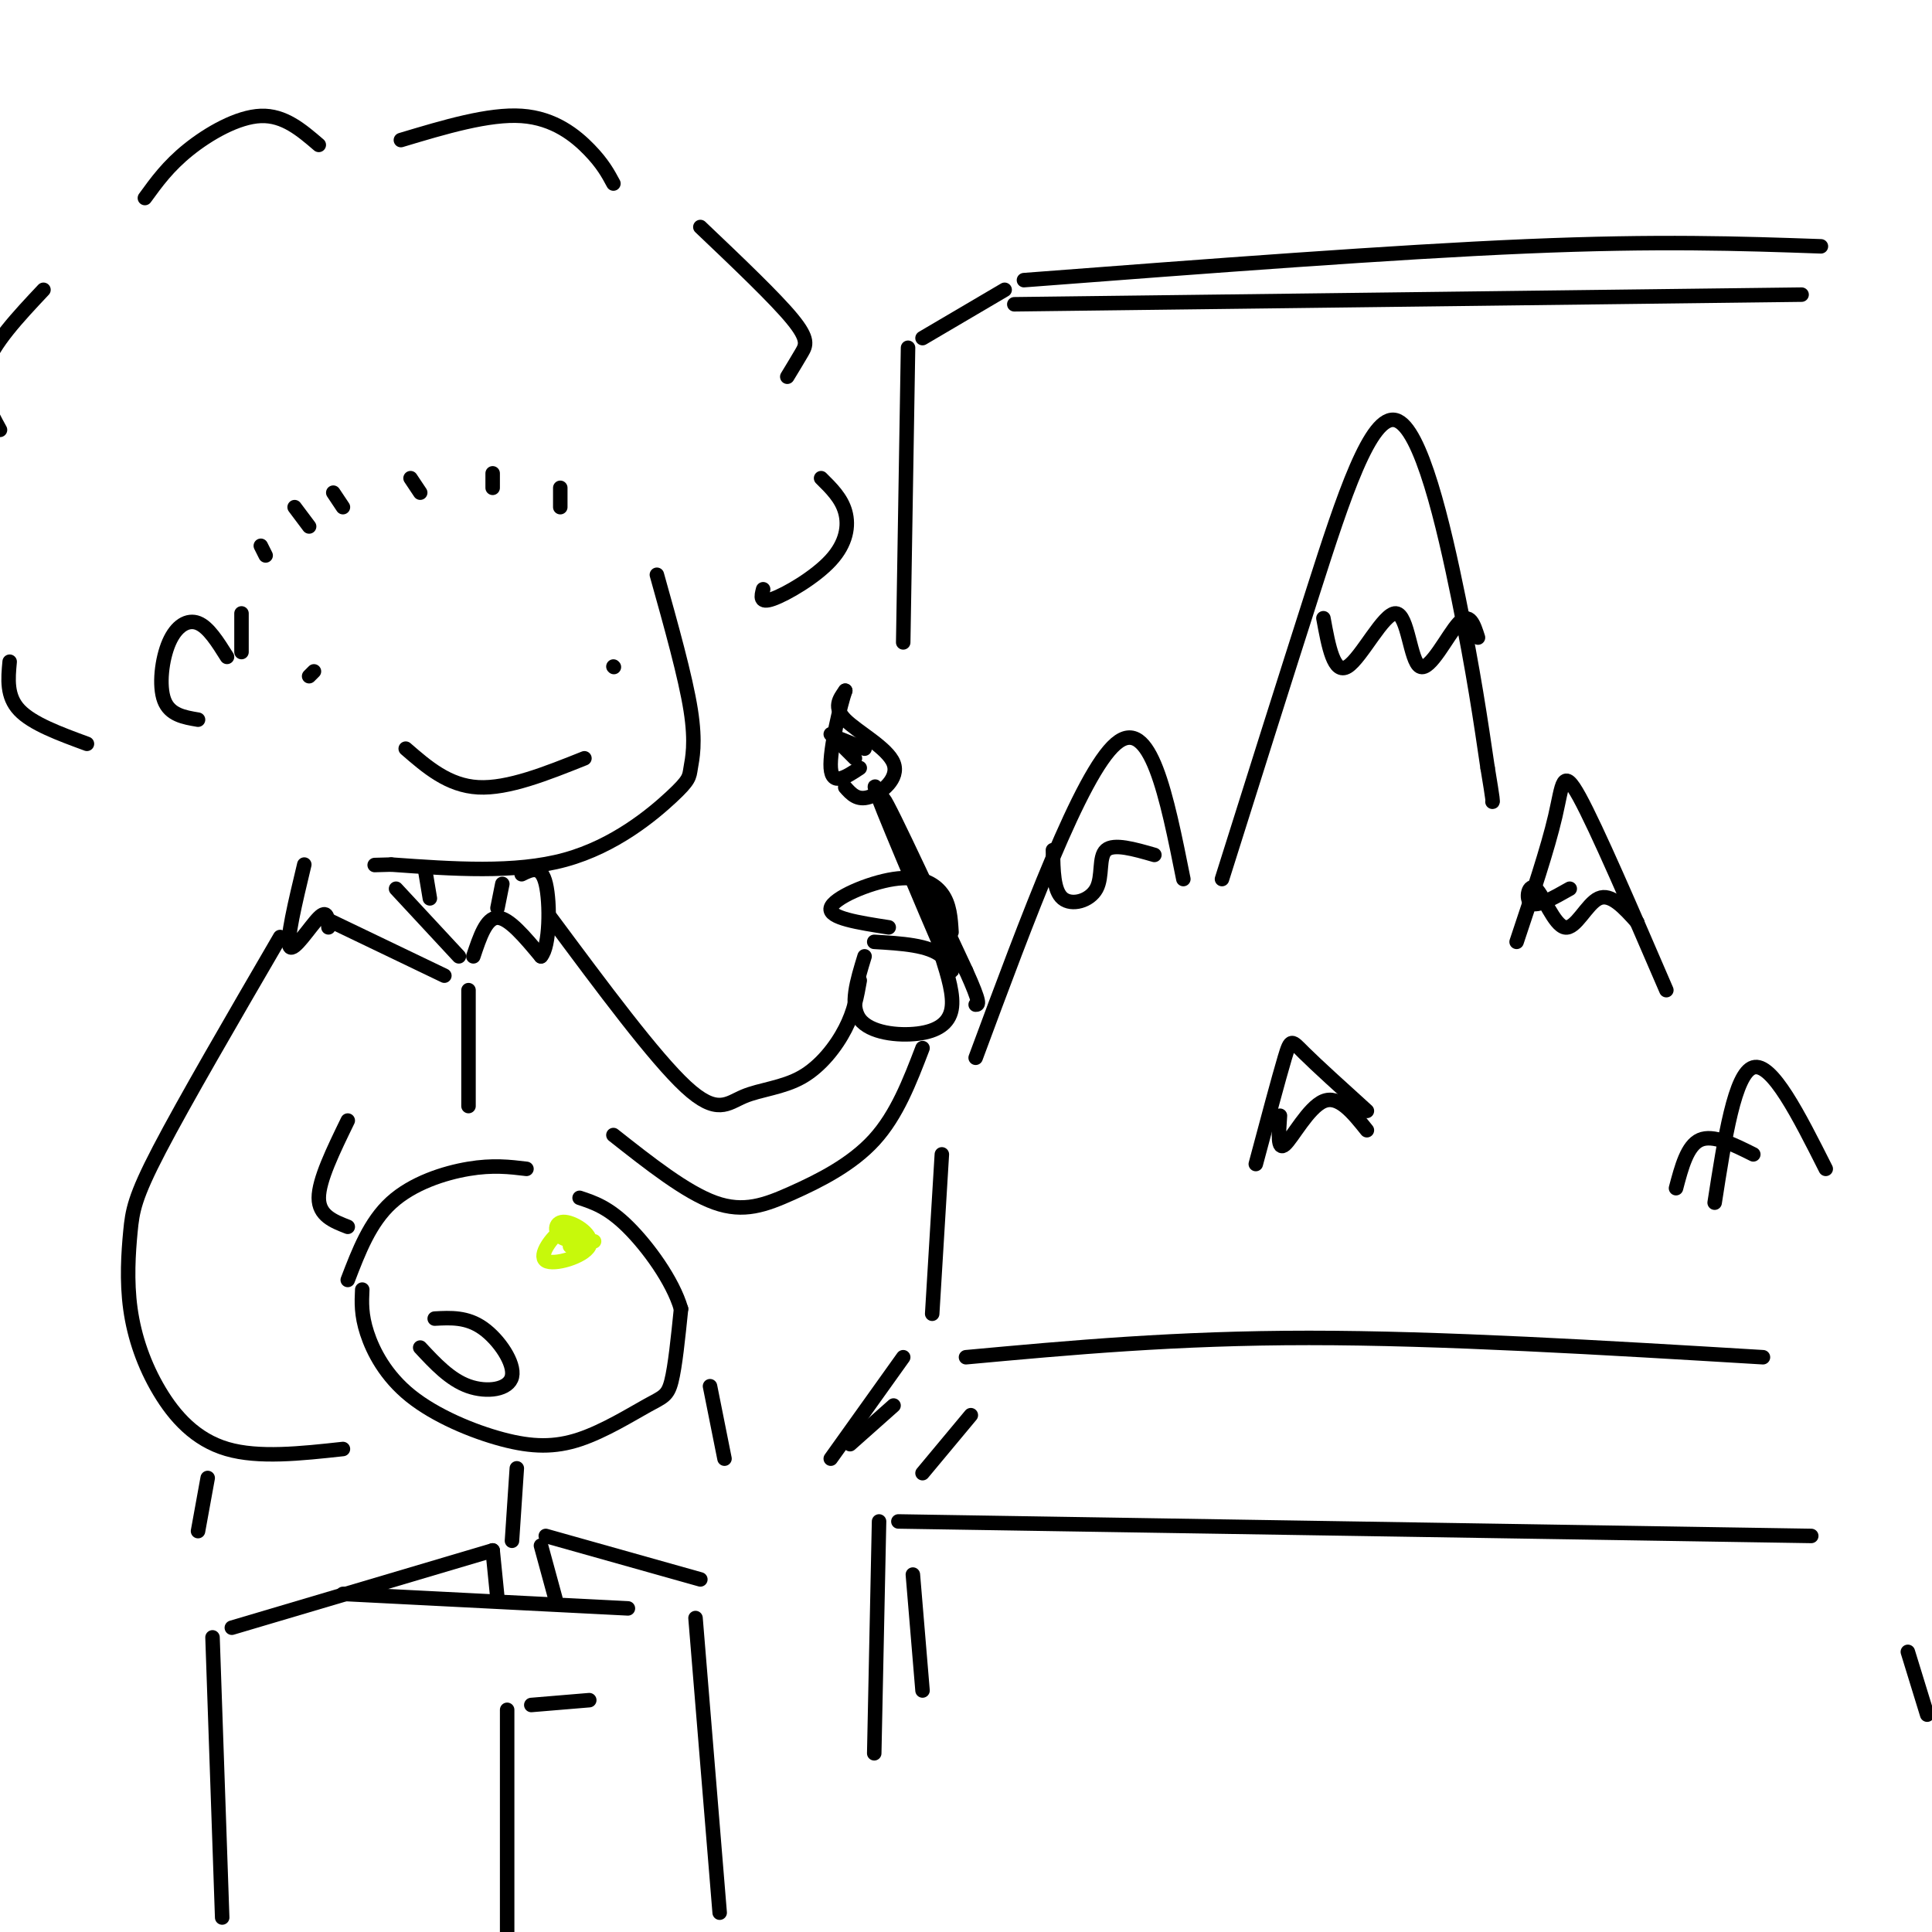 <svg viewBox='0 0 400 400' version='1.1' xmlns='http://www.w3.org/2000/svg' xmlns:xlink='http://www.w3.org/1999/xlink'><g fill='none' stroke='rgb(0,0,0)' stroke-width='3' stroke-linecap='round' stroke-linejoin='round'><path d='M54,113c0.000,0.000 1.000,2.000 1,2'/><path d='M61,105c0.000,0.000 3.000,4.000 3,4'/><path d='M69,102c0.000,0.000 2.000,3.000 2,3'/><path d='M85,99c0.000,0.000 2.000,3.000 2,3'/><path d='M102,98c0.000,0.000 0.000,3.000 0,3'/><path d='M116,101c0.000,0.000 0.000,4.000 0,4'/><path d='M136,119c2.955,10.555 5.911,21.110 7,28c1.089,6.890 0.313,10.115 0,12c-0.313,1.885 -0.161,2.431 -4,6c-3.839,3.569 -11.668,10.163 -22,13c-10.332,2.837 -23.166,1.919 -36,1'/><path d='M81,179c-6.000,0.167 -3.000,0.083 0,0'/><path d='M127,138c0.000,0.000 0.100,0.100 0.1,0.1'/><path d='M65,139c0.000,0.000 -1.000,1.000 -1,1'/><path d='M84,155c4.417,3.833 8.833,7.667 15,8c6.167,0.333 14.083,-2.833 22,-6'/><path d='M50,127c0.000,0.000 0.000,8.000 0,8'/><path d='M47,136c-1.929,-3.077 -3.857,-6.155 -6,-7c-2.143,-0.845 -4.500,0.542 -6,4c-1.500,3.458 -2.143,8.988 -1,12c1.143,3.012 4.071,3.506 7,4'/><path d='M158,122c-0.393,1.494 -0.786,2.988 2,2c2.786,-0.988 8.750,-4.458 12,-8c3.250,-3.542 3.786,-7.155 3,-10c-0.786,-2.845 -2.893,-4.923 -5,-7'/><path d='M163,78c1.067,-1.756 2.133,-3.511 3,-5c0.867,-1.489 1.533,-2.711 -2,-7c-3.533,-4.289 -11.267,-11.644 -19,-19'/><path d='M127,38c-1.111,-2.067 -2.222,-4.133 -5,-7c-2.778,-2.867 -7.222,-6.533 -14,-7c-6.778,-0.467 -15.889,2.267 -25,5'/><path d='M66,30c-3.600,-3.089 -7.200,-6.178 -12,-6c-4.800,0.178 -10.800,3.622 -15,7c-4.200,3.378 -6.600,6.689 -9,10'/><path d='M9,60c-5.250,5.583 -10.500,11.167 -12,16c-1.500,4.833 0.750,8.917 3,13'/><path d='M2,137c-0.333,3.583 -0.667,7.167 2,10c2.667,2.833 8.333,4.917 14,7'/><path d='M104,183c0.000,0.000 -1.000,5.000 -1,5'/><path d='M88,180c0.000,0.000 1.000,6.000 1,6'/><path d='M82,184c0.000,0.000 13.000,14.000 13,14'/><path d='M92,202c0.000,0.000 -25.000,-12.000 -25,-12'/><path d='M68,192c-0.111,-1.889 -0.222,-3.778 -2,-2c-1.778,1.778 -5.222,7.222 -6,6c-0.778,-1.222 1.111,-9.111 3,-17'/><path d='M98,198c1.333,-4.000 2.667,-8.000 5,-8c2.333,0.000 5.667,4.000 9,8'/><path d='M112,198c1.844,-2.000 1.956,-11.000 1,-15c-0.956,-4.000 -2.978,-3.000 -5,-2'/><path d='M58,194c-9.916,17.044 -19.832,34.089 -25,44c-5.168,9.911 -5.589,12.689 -6,17c-0.411,4.311 -0.811,10.156 0,16c0.811,5.844 2.834,11.689 6,17c3.166,5.311 7.476,10.089 14,12c6.524,1.911 15.262,0.956 24,0'/><path d='M75,267c-0.122,2.591 -0.245,5.181 1,9c1.245,3.819 3.856,8.866 9,13c5.144,4.134 12.820,7.356 19,9c6.180,1.644 10.863,1.709 16,0c5.137,-1.709 10.729,-5.191 14,-7c3.271,-1.809 4.220,-1.945 5,-5c0.780,-3.055 1.390,-9.027 2,-15'/><path d='M141,271c-1.689,-5.844 -6.911,-12.956 -11,-17c-4.089,-4.044 -7.044,-5.022 -10,-6'/><path d='M87,279c3.089,3.321 6.179,6.643 10,8c3.821,1.357 8.375,0.750 9,-2c0.625,-2.750 -2.679,-7.643 -6,-10c-3.321,-2.357 -6.661,-2.179 -10,-2'/><path d='M72,265c2.289,-5.978 4.578,-11.956 9,-16c4.422,-4.044 10.978,-6.156 16,-7c5.022,-0.844 8.511,-0.422 12,0'/><path d='M72,232c-3.000,6.167 -6.000,12.333 -6,16c0.000,3.667 3.000,4.833 6,6'/><path d='M97,205c0.000,0.000 0.000,24.000 0,24'/><path d='M114,190c10.772,14.509 21.544,29.018 28,35c6.456,5.982 8.596,3.439 12,2c3.404,-1.439 8.070,-1.772 12,-4c3.930,-2.228 7.123,-6.351 9,-10c1.877,-3.649 2.439,-6.825 3,-10'/><path d='M179,198c-1.560,5.071 -3.119,10.143 -1,13c2.119,2.857 7.917,3.500 12,3c4.083,-0.500 6.452,-2.143 7,-5c0.548,-2.857 -0.726,-6.929 -2,-11'/><path d='M195,198c-2.667,-2.333 -8.333,-2.667 -14,-3'/><path d='M184,192c-6.256,-0.970 -12.512,-1.940 -12,-4c0.512,-2.060 7.792,-5.208 13,-6c5.208,-0.792 8.345,0.774 10,3c1.655,2.226 1.827,5.113 2,8'/><path d='M191,217c-2.655,6.929 -5.310,13.857 -10,19c-4.690,5.143 -11.417,8.500 -17,11c-5.583,2.500 -10.024,4.143 -16,2c-5.976,-2.143 -13.488,-8.071 -21,-14'/><path d='M185,170c-2.946,-5.827 -5.893,-11.655 -2,-2c3.893,9.655 14.625,34.792 14,33c-0.625,-1.792 -12.607,-30.512 -14,-35c-1.393,-4.488 7.804,15.256 17,35'/><path d='M200,201c3.167,7.000 2.583,7.000 2,7'/><path d='M175,163c1.250,1.405 2.500,2.810 5,2c2.500,-0.810 6.250,-3.833 5,-7c-1.250,-3.167 -7.500,-6.476 -10,-9c-2.500,-2.524 -1.250,-4.262 0,-6'/><path d='M175,143c-0.933,2.622 -3.267,12.178 -3,16c0.267,3.822 3.133,1.911 6,0'/><path d='M174,153c0.000,0.000 5.000,2.000 5,2'/><path d='M172,152c0.000,0.000 5.000,5.000 5,5'/><path d='M107,304c0.000,0.000 -1.000,15.000 -1,15'/><path d='M102,321c0.000,0.000 -54.000,16.000 -54,16'/><path d='M43,306c0.000,0.000 -2.000,11.000 -2,11'/><path d='M113,318c0.000,0.000 32.000,9.000 32,9'/><path d='M147,287c0.000,0.000 3.000,15.000 3,15'/><path d='M71,330c0.000,0.000 59.000,3.000 59,3'/><path d='M102,321c0.000,0.000 1.000,10.000 1,10'/><path d='M112,320c0.000,0.000 3.000,11.000 3,11'/><path d='M188,72c0.000,0.000 -1.000,61.000 -1,61'/><path d='M210,63c0.000,0.000 163.000,-2.000 163,-2'/><path d='M191,70c0.000,0.000 17.000,-10.000 17,-10'/><path d='M212,58c38.250,-2.917 76.500,-5.833 104,-7c27.500,-1.167 44.250,-0.583 61,0'/><path d='M195,239c0.000,0.000 -2.000,33.000 -2,33'/><path d='M200,281c21.750,-2.000 43.500,-4.000 71,-4c27.500,0.000 60.750,2.000 94,4'/><path d='M201,293c0.000,0.000 -10.000,12.000 -10,12'/><path d='M186,315c0.000,0.000 189.000,3.000 189,3'/><path d='M187,281c0.000,0.000 -15.000,21.000 -15,21'/><path d='M185,291c0.000,0.000 -9.000,8.000 -9,8'/><path d='M182,315c0.000,0.000 -1.000,48.000 -1,48'/><path d='M189,326c0.000,0.000 2.000,24.000 2,24'/><path d='M395,342c0.000,0.000 4.000,13.000 4,13'/><path d='M105,354c0.000,0.000 0.000,64.000 0,64'/><path d='M44,339c0.000,0.000 2.000,58.000 2,58'/><path d='M144,335c0.000,0.000 5.000,61.000 5,61'/><path d='M110,353c0.000,0.000 12.000,-1.000 12,-1'/><path d='M202,219c10.917,-29.417 21.833,-58.833 29,-65c7.167,-6.167 10.583,10.917 14,28'/><path d='M253,182c6.458,-20.506 12.917,-41.012 19,-60c6.083,-18.988 11.792,-36.458 17,-35c5.208,1.458 9.917,21.845 13,37c3.083,15.155 4.542,25.077 6,35'/><path d='M308,159c1.167,7.000 1.083,7.000 1,7'/><path d='M314,195c3.222,-9.644 6.444,-19.289 8,-26c1.556,-6.711 1.444,-10.489 5,-4c3.556,6.489 10.778,23.244 18,40'/><path d='M355,249c2.083,-13.417 4.167,-26.833 8,-28c3.833,-1.167 9.417,9.917 15,21'/><path d='M260,241c2.378,-8.911 4.756,-17.822 6,-22c1.244,-4.178 1.356,-3.622 4,-1c2.644,2.622 7.822,7.311 13,12'/><path d='M274,128c1.075,5.882 2.150,11.764 5,10c2.850,-1.764 7.475,-11.174 10,-11c2.525,0.174 2.949,9.931 5,11c2.051,1.069 5.729,-6.552 8,-9c2.271,-2.448 3.136,0.276 4,3'/><path d='M218,176c0.054,4.208 0.107,8.417 2,10c1.893,1.583 5.625,0.542 7,-2c1.375,-2.542 0.393,-6.583 2,-8c1.607,-1.417 5.804,-0.208 10,1'/><path d='M265,231c-0.267,3.667 -0.533,7.333 1,6c1.533,-1.333 4.867,-7.667 8,-9c3.133,-1.333 6.067,2.333 9,6'/><path d='M325,184c-3.356,1.906 -6.711,3.812 -8,3c-1.289,-0.812 -0.510,-4.341 1,-3c1.510,1.341 3.753,7.553 6,8c2.247,0.447 4.499,-4.872 7,-6c2.501,-1.128 5.250,1.936 8,5'/><path d='M347,246c1.167,-4.417 2.333,-8.833 5,-10c2.667,-1.167 6.833,0.917 11,3'/></g>
<g fill='none' stroke='rgb(199,249,11)' stroke-width='3' stroke-linecap='round' stroke-linejoin='round'><path d='M118,258c-0.197,-1.992 -0.394,-3.984 -2,-3c-1.606,0.984 -4.621,4.943 -3,6c1.621,1.057 7.878,-0.789 9,-3c1.122,-2.211 -2.890,-4.788 -5,-5c-2.110,-0.212 -2.317,1.939 -1,3c1.317,1.061 4.159,1.030 7,1'/></g>
</svg>